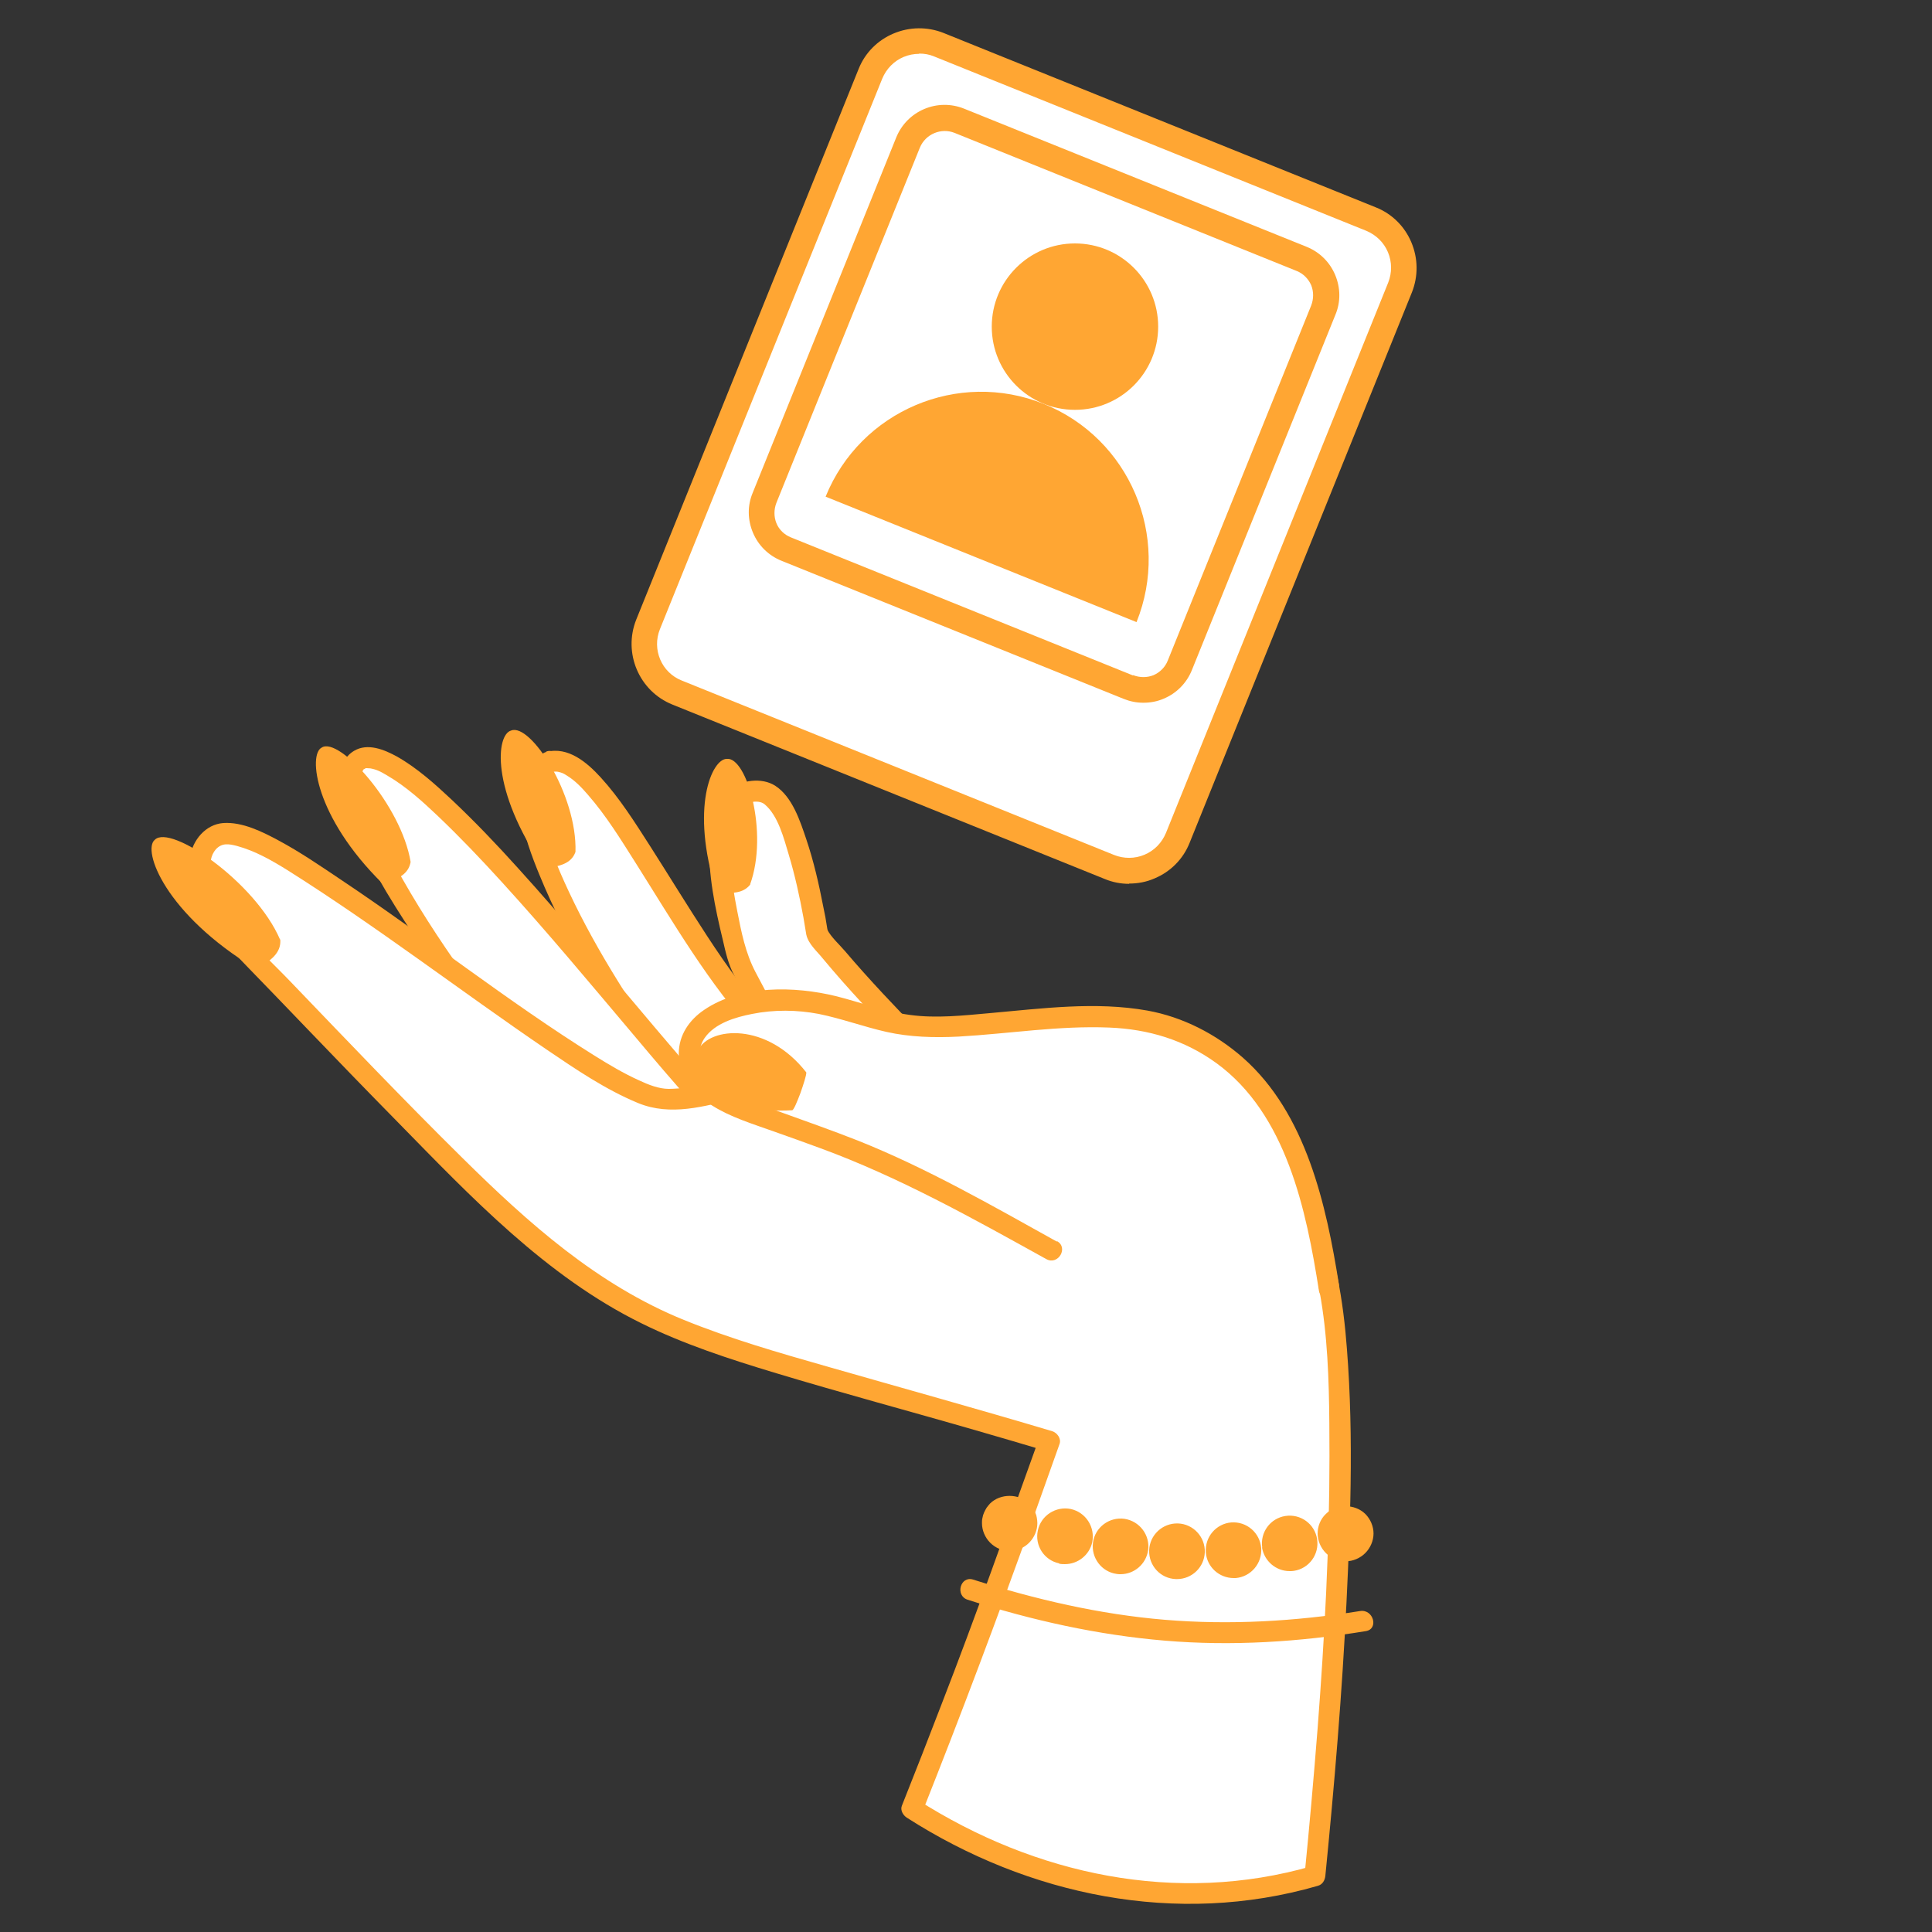 <?xml version="1.0" encoding="UTF-8"?>
<svg id="Layer_1" xmlns="http://www.w3.org/2000/svg" viewBox="0 0 75 75">
  <rect x="0" y="0" width="75" height="75" fill="#333333" stroke="none"/>
  <defs>
    <style>
      .cls-1 {
        fill: #ffa633;
      }

      .cls-2 {
        fill: #fff;
      }
    </style>
  </defs>
  <g>
    <g>
      <rect class="cls-2" x="28.68" y="4.15" width="22.17" height="27.12" rx="1.54" ry="1.54" transform="translate(9.52 -13.6) rotate(21.99)"/>
      <path class="cls-1" d="M43.83,34.31c-.32,0-.64-.06-.95-.19l-16.78-6.77c-1.29-.52-1.92-2-1.4-3.3L33.33,2.68c.25-.63.74-1.12,1.36-1.38.62-.26,1.31-.27,1.94-.02l16.78,6.77c.63.25,1.12.74,1.38,1.36.26.62.27,1.31.02,1.94l-8.63,21.37c-.25.63-.74,1.12-1.36,1.38-.32.14-.65.2-.99.2ZM35.68,2.09c-.2,0-.41.04-.6.12-.38.16-.67.46-.83.84l-8.63,21.37c-.32.79.06,1.69.85,2l16.78,6.77c.38.15.8.15,1.18-.01.38-.16.67-.46.83-.84l8.63-21.37c.15-.38.15-.8-.01-1.18-.16-.38-.46-.67-.84-.83l-16.78-6.77c-.19-.08-.38-.11-.58-.11Z"/>
    </g>
    <g>
      <rect class="cls-2" x="31.83" y="6.71" width="17.39" height="17.93" rx="1.15" ry="1.15" transform="translate(8.82 -14.03) rotate(21.99)"/>
      <path class="cls-1" d="M44.38,27.28c-.26,0-.51-.05-.76-.15h0l-13.28-5.36c-.5-.2-.9-.59-1.11-1.09-.21-.5-.22-1.05-.01-1.55l5.57-13.79c.42-1.04,1.6-1.54,2.64-1.12l13.29,5.36c.5.2.9.59,1.11,1.09.21.5.22,1.05.01,1.55l-5.57,13.79c-.2.5-.59.9-1.09,1.11-.25.11-.52.16-.79.16ZM43.99,26.21c.26.1.54.1.79,0,.25-.11.45-.31.55-.56l5.57-13.79c.1-.26.1-.54,0-.79-.11-.25-.31-.45-.56-.55l-13.28-5.36c-.52-.21-1.13.04-1.35.57l-5.57,13.79c-.1.26-.1.54,0,.79s.31.45.56.55l13.28,5.36Z"/>
    </g>
    <circle class="cls-1" cx="41.73" cy="12.68" r="3.23"/>
    <path class="cls-1" d="M32.05,19.28c1.35-3.33,5.14-4.94,8.47-3.6s4.94,5.14,3.6,8.47l-12.07-4.87Z"/>
  </g>
  <g>
    <g>
      <g>
        <g>
          <path class="cls-2" d="M38.53,43.66c-2.85-3.23-4.49-4.52-6.79-7.4,0,0-.79-5.35-2.12-5.52-1.77-.24-2.22,1.78-.9,6.64,1.63,3.08,3.37,6.47,4.9,8.01"/>
          <path class="cls-1" d="M38.81,43.37c-1.94-2.2-4.1-4.2-6-6.44-.22-.26-.55-.55-.7-.85.06.11,0,0,0-.06-.04-.27-.09-.55-.15-.82-.17-.88-.37-1.76-.66-2.62-.24-.71-.54-1.65-1.21-2.08-.52-.33-1.31-.22-1.78.15-.59.47-.74,1.29-.77,2-.06,1.28.22,2.6.52,3.84.11.48.21.94.44,1.37s.44.84.66,1.26c.46.87.93,1.74,1.42,2.6.79,1.38,1.62,2.82,2.73,3.96.36.37.94-.2.57-.57-.9-.92-1.59-2.05-2.24-3.15-.81-1.38-1.56-2.8-2.31-4.22-.39-.74-.55-1.55-.71-2.37-.12-.61-.22-1.22-.27-1.83s-.11-1.56.31-2.11c.22-.28.76-.42,1.02-.21.53.44.75,1.33.94,1.96.24.8.42,1.62.57,2.44.04.22.07.44.11.66.08.37.42.65.65.94,1.96,2.36,4.23,4.45,6.26,6.75.35.39.92-.18.57-.57h0Z"/>
        </g>
        <g>
          <path class="cls-2" d="M21.34,29.58c-2.95,1.1,3.53,11.33,6.58,14.41l4.91-1.72c-5.37-2.1-8.92-13.41-11.49-12.69Z"/>
          <path class="cls-1" d="M21.23,29.19c-1.87.74-.82,3.48-.29,4.77,1.06,2.59,2.57,5.01,4.2,7.27.77,1.06,1.57,2.11,2.49,3.05.1.1.26.15.39.1,1.64-.57,3.27-1.15,4.91-1.72.4-.14.37-.63,0-.78-1.14-.46-2.1-1.3-2.93-2.19-.96-1.03-1.79-2.19-2.56-3.37s-1.46-2.31-2.2-3.47c-.59-.92-1.18-1.86-1.92-2.67-.53-.58-1.26-1.21-2.11-.99-.5.13-.29.91.22.78.06-.02.18-.02.23-.01.17.04.21.06.35.15.31.19.57.46.81.74.71.81,1.28,1.74,1.85,2.64,1.46,2.31,2.85,4.72,4.71,6.74.94,1.02,2.02,1.92,3.31,2.43v-.78c-1.64.57-3.27,1.15-4.91,1.72l.39.1c-1.65-1.67-3-3.68-4.22-5.67-.68-1.1-1.31-2.23-1.86-3.4-.45-.96-.87-1.96-1.07-3.01-.07-.36-.1-.78-.02-1.11.07-.28.2-.46.41-.55.48-.19.27-.97-.22-.78Z"/>
        </g>
        <g>
          <path class="cls-2" d="M19.95,41.11c-2.99-3.88-7.49-10.49-6.06-11.57,2.09-1.58,12.71,13.1,14.86,14.61"/>
          <path class="cls-1" d="M20.3,40.9c-2.04-2.65-4.1-5.44-5.56-8.46-.26-.53-.49-1.07-.63-1.64-.08-.33-.14-.72,0-.93,0,0,.08-.04.07-.04.12-.04-.05,0,.06-.01.04,0,.2.02.09,0,.3.05.44.13.71.29.72.42,1.36,1,1.96,1.57.86.82,1.68,1.68,2.48,2.56,1.76,1.93,3.43,3.94,5.12,5.94.78.93,1.56,1.85,2.37,2.75.49.55.98,1.13,1.58,1.56.42.3.83-.4.41-.7-.08-.05.03.03-.07-.06-.04-.04-.08-.07-.12-.11-.12-.11-.23-.22-.35-.33-.29-.29-.56-.59-.83-.89-.73-.81-1.43-1.65-2.14-2.48-1.77-2.09-3.51-4.2-5.35-6.23-.82-.91-1.67-1.8-2.56-2.64-.65-.61-1.35-1.24-2.13-1.68-.49-.27-1.14-.54-1.67-.22-.83.5-.48,1.74-.22,2.46.61,1.68,1.58,3.23,2.55,4.71,1.11,1.71,2.3,3.37,3.54,4.98.31.41,1.02,0,.7-.41h0Z"/>
        </g>
        <g>
          <path class="cls-2" d="M50.35,46.31c-2.68-4.9-9.11-6.41-14.67-5.88-2.84.27-6.52,1.96-9.63,2.25-2.05.19-8.33-5.26-14.82-9.34-.61-.38-2.21-1.26-2.83-.9-1.41.8-.21,3.05.92,4.22,15.97,16.52,12.43,13.63,31.41,19.28-1.74,4.83-2.61,7.42-5.33,14.27,4.48,2.89,10.03,4.26,15.63,2.61.56-5.75,1.13-12.81.93-18.59-.1-2.72-.3-5.53-1.61-7.92Z"/>
          <path class="cls-1" d="M50.7,46.1c-1.69-3.03-4.8-4.84-8.1-5.63-1.72-.41-3.5-.58-5.26-.55-1.87.04-3.64.4-5.44.92-1.03.3-2.05.62-3.09.89-.91.24-1.9.53-2.85.54-.38,0-.79-.16-1.15-.33-.6-.27-1.17-.61-1.73-.96-3.38-2.11-6.52-4.61-9.83-6.82-.79-.53-1.59-1.08-2.43-1.53-.63-.34-1.41-.73-2.15-.68-.69.05-1.2.67-1.29,1.32-.12.77.2,1.56.57,2.22.45.81,1.08,1.45,1.72,2.11.73.75,1.45,1.5,2.18,2.26,1.19,1.24,2.39,2.48,3.59,3.7,2.84,2.9,5.76,5.99,9.46,7.81,1.64.81,3.39,1.38,5.14,1.91,2.64.8,5.31,1.51,7.96,2.28.87.25,1.75.51,2.62.77l-.28-.5c-1.24,3.44-2.45,6.88-3.77,10.28-.51,1.33-1.03,2.66-1.56,3.99-.07.17.05.37.19.46,4.73,3.03,10.48,4.23,15.95,2.65.19-.05.28-.21.3-.39.35-3.53.65-7.06.82-10.6.17-3.49.29-7.03-.04-10.52-.19-1.94-.59-3.86-1.52-5.59-.25-.46-.95-.05-.7.41,1.62,3.01,1.59,6.68,1.6,10.01,0,3.52-.19,7.05-.46,10.56-.15,1.91-.32,3.83-.51,5.74l.3-.39c-5.27,1.52-10.76.34-15.32-2.57l.19.46c1.49-3.75,2.91-7.52,4.27-11.32.35-.98.7-1.96,1.05-2.95.08-.21-.09-.44-.28-.5-2.91-.87-5.84-1.68-8.77-2.52-1.86-.53-3.73-1.07-5.53-1.8-3.37-1.37-6.04-3.76-8.6-6.29-2.27-2.24-4.47-4.55-6.68-6.85-.67-.7-1.41-1.37-2.02-2.13-.49-.6-.97-1.37-1.07-2.16-.04-.3,0-.61.2-.84.24-.26.51-.21.82-.13.7.19,1.35.56,1.96.94,3.46,2.18,6.69,4.67,10.07,6.97,1.12.76,2.28,1.55,3.54,2.07s2.57.13,3.84-.18c1.95-.48,3.84-1.18,5.8-1.59,1.7-.36,3.5-.37,5.23-.22,3.24.28,6.62,1.35,8.93,3.75.57.59,1.04,1.24,1.44,1.96.25.46.95.05.7-.41Z"/>
        </g>
        <g>
          <path class="cls-2" d="M40.83,48.54c-6.73-3.73-6.89-3.63-11.68-5.36-1.08-.39-2.33-1.03-2.39-2.18-.09-1.61,2.1-2.17,3.71-2.18,2.2,0,3.53,1.04,5.73,1.04,3.06,0,7.13-1.05,9.89.27,2.76,1.32,4.52,3.7,5.49,9.84"/>
          <path class="cls-1" d="M41.03,48.2c-2.52-1.4-5.04-2.85-7.72-3.92-1.04-.41-2.1-.78-3.15-1.16-.75-.27-1.53-.5-2.19-.95-.6-.41-1.09-1.17-.62-1.87.4-.58,1.19-.81,1.85-.94.85-.17,1.74-.16,2.58,0,.89.18,1.75.5,2.64.7s1.85.23,2.8.18c1.94-.11,3.88-.43,5.84-.35,1.52.06,2.92.48,4.16,1.38,2.72,1.98,3.49,5.71,3.98,8.83.08.51.86.3.78-.22-.49-3.09-1.27-6.65-3.73-8.82-1.05-.92-2.33-1.58-3.71-1.83-2.02-.36-4.09-.08-6.12.1-1.02.09-2.07.21-3.09.07-.99-.13-1.92-.49-2.88-.73-1.6-.39-3.68-.44-5.11.53-.58.39-.99.98-.99,1.7,0,.89.59,1.57,1.3,2.02s1.57.71,2.38,1c.59.21,1.19.42,1.78.64,3.09,1.13,5.94,2.73,8.81,4.32.46.25.87-.45.41-.7h0Z"/>
        </g>
      </g>
      <g>
        <path class="cls-1" d="M31.3,41.63c-1.53-1.96-3.74-1.77-4.2-.87-.46.9.84,2.51,3.65,2.34.06,0,.19-.32.32-.66.12-.34.24-.71.23-.81Z"/>
        <path class="cls-1" d="M10.87,36.47c-.96-2.23-4.25-4.49-4.86-3.87-.5.4.4,2.89,3.92,5.01h0c.78-.39.98-.75.95-1.14Z"/>
        <path class="cls-1" d="M15.94,33.46c-.36-2.2-2.77-4.88-3.45-4.44-.53.26-.28,2.68,2.36,5.28h0c.78-.19,1.03-.49,1.09-.84Z"/>
        <path class="cls-1" d="M22.34,33.07c.07-2.22-1.75-5.02-2.5-4.71-.57.15-.82,2.27,1.27,5.33h0c.8-.04,1.11-.28,1.23-.62Z"/>
        <path class="cls-1" d="M29.12,34.33c.72-2-.13-4.97-.91-4.87-.57,0-1.43,1.88-.4,5.14h0c.75.15,1.11,0,1.32-.27Z"/>
      </g>
    </g>
    <g>
      <g>
        <path class="cls-1" d="M39.2,60.21c-.28,0-.56-.12-.76-.32-.2-.2-.32-.48-.32-.76,0-.07,0-.14.02-.21.01-.07.03-.13.06-.2.03-.06.06-.13.1-.19.04-.06.09-.11.13-.16.4-.4,1.12-.4,1.53,0,.05.05.1.11.13.16s.07.12.1.19c.03.07.05.13.06.2.01.07.02.14.02.21,0,.28-.12.56-.32.76-.2.2-.48.32-.76.32Z"/>
        <path class="cls-1" d="M45.65,61.3c-.6-.02-1.06-.52-1.04-1.12h0c.02-.59.52-1.06,1.12-1.04h0c.59.02,1.06.52,1.04,1.12h0c-.02.58-.5,1.04-1.08,1.04h-.04ZM46.81,60.26c-.04-.6.4-1.11.99-1.16h0c.6-.04,1.11.4,1.16,1h0c.04.59-.4,1.11-.99,1.16h0s-.06,0-.08,0h0c-.56,0-1.04-.43-1.08-1ZM43.35,61.1h0c-.59-.08-1-.63-.92-1.22h0c.08-.59.63-1,1.22-.92h0c.59.09,1,.63.92,1.22h0c-.08.54-.54.93-1.07.93h0c-.05,0-.1,0-.15-.01ZM49,60.08c-.09-.59.31-1.14.9-1.23h0c.59-.09,1.14.31,1.23.9h0c.09.59-.31,1.14-.9,1.23h0c-.06.01-.11.01-.17.01h0c-.52,0-.98-.38-1.07-.92ZM41.12,60.69h0c-.59-.12-.96-.7-.83-1.28h0c.12-.58.7-.95,1.28-.83h0c.58.13.95.7.83,1.29h0c-.11.5-.56.85-1.06.85h0c-.08,0-.15,0-.23-.02Z"/>
        <path class="cls-1" d="M52.23,60.61c-.28,0-.57-.12-.76-.32-.2-.2-.32-.48-.32-.76s.11-.56.32-.76c.4-.4,1.12-.4,1.53,0,.2.2.32.48.32.76s-.12.56-.32.76c-.2.2-.48.32-.76.32Z"/>
      </g>
      <path class="cls-1" d="M37.56,62.1c2.49.8,5.05,1.37,7.66,1.59s5.22.05,7.8-.37c.51-.08.3-.86-.22-.78-2.51.4-5.05.55-7.58.34s-5.02-.79-7.44-1.56c-.5-.16-.71.62-.22.78h0Z"/>
    </g>
  </g>
</svg>